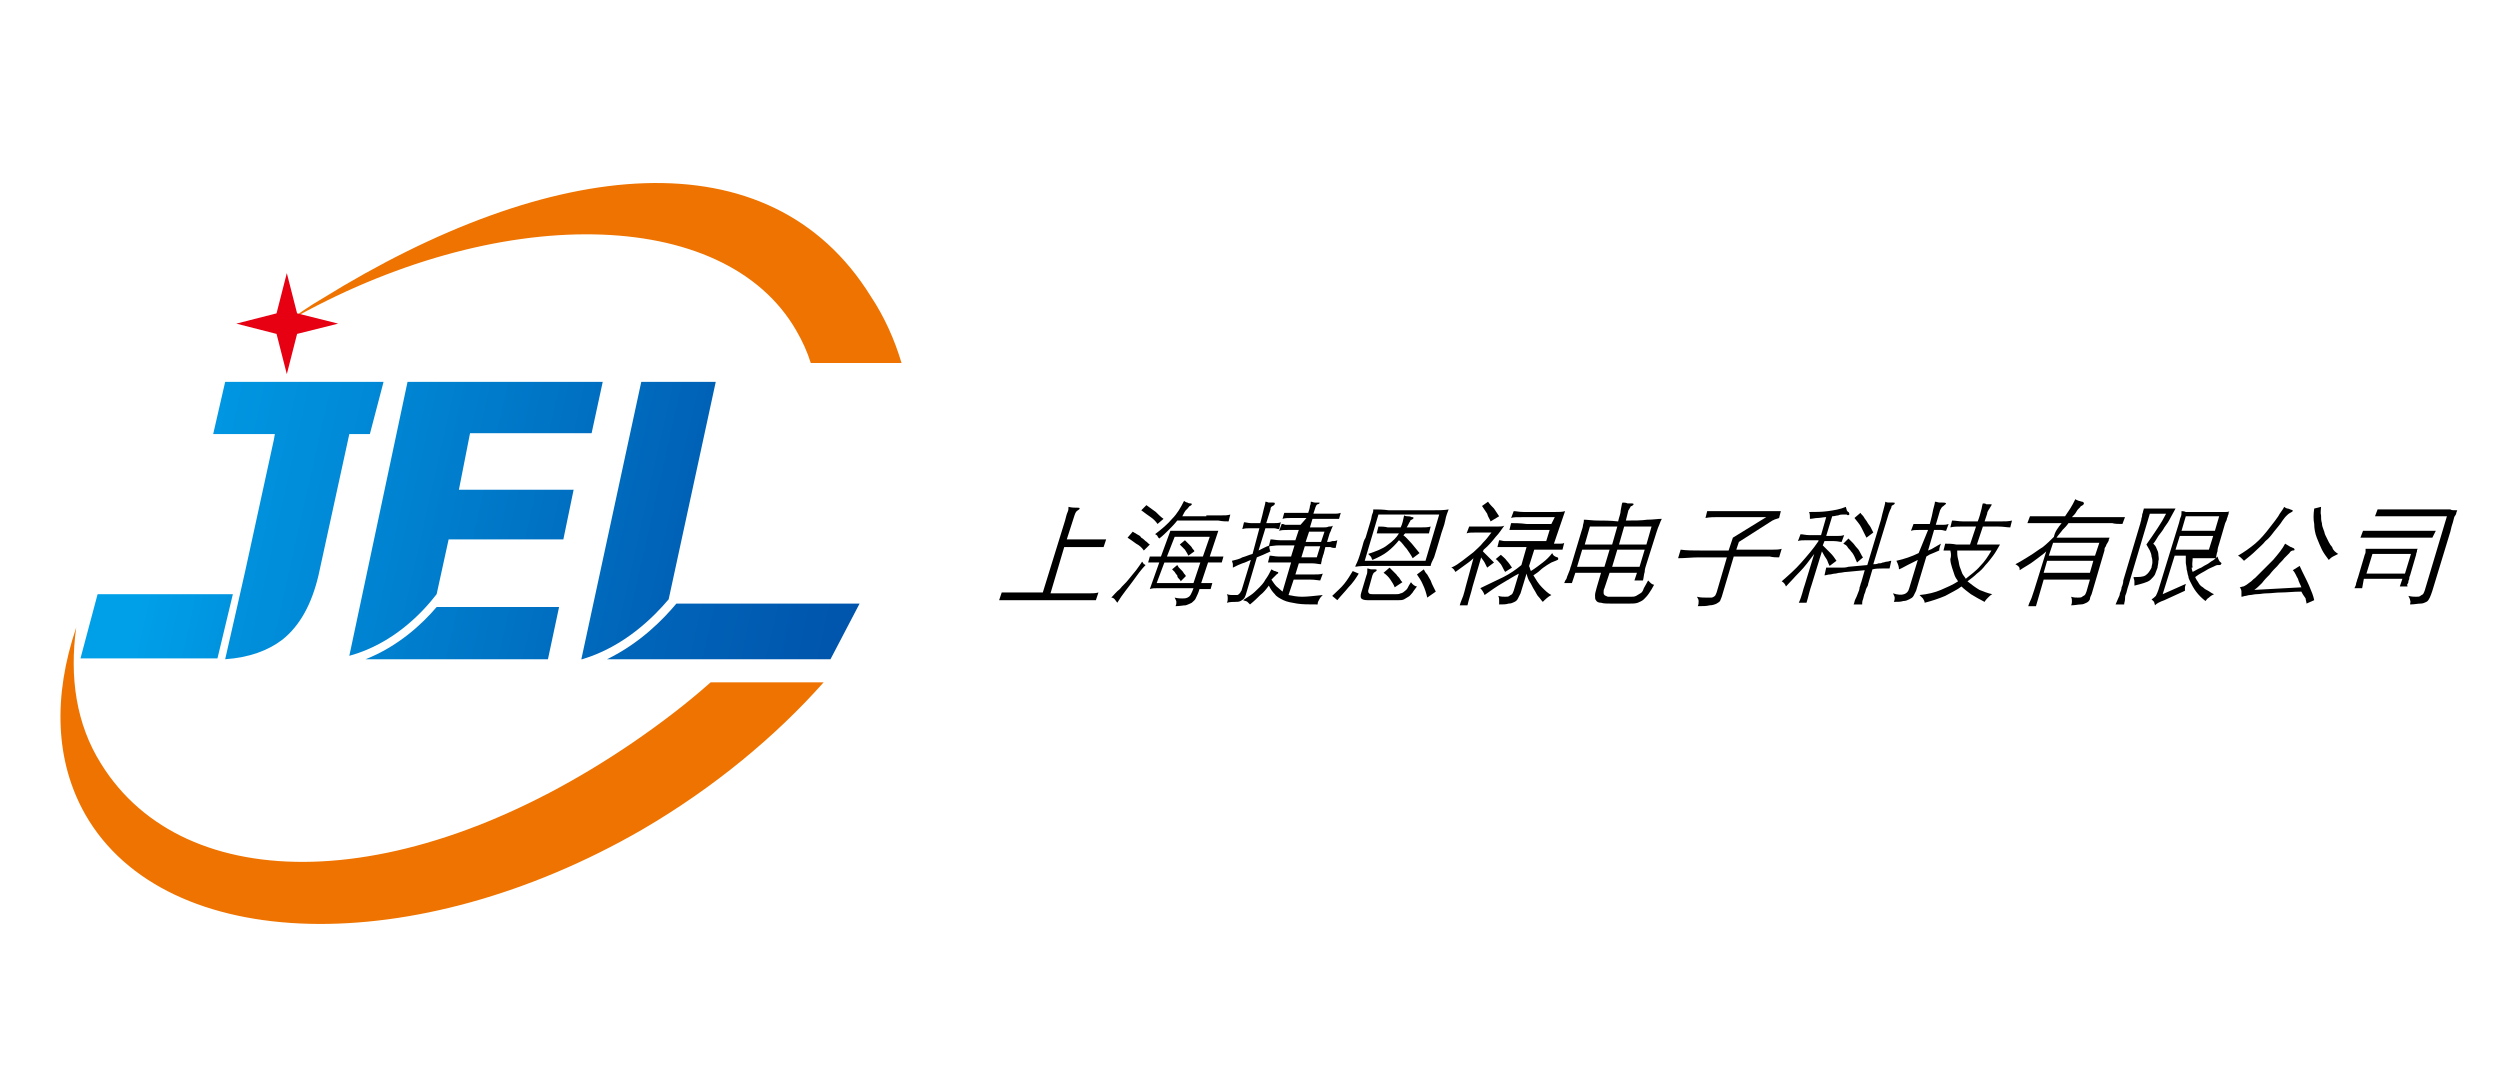 <?xml version="1.0" encoding="utf-8"?>
<!-- Generator: Adobe Illustrator 27.0.0, SVG Export Plug-In . SVG Version: 6.00 Build 0)  -->
<svg version="1.1" id="图层_1" xmlns="http://www.w3.org/2000/svg" xmlns:xlink="http://www.w3.org/1999/xlink" x="0px" y="0px"
	 viewBox="0 0 292 126" style="enable-background:new 0 0 292 126;" xml:space="preserve">
<style type="text/css">
	.st0{fill:url(#SVGID_1_);}
	.st1{fill:url(#SVGID_00000134241292174878960940000000502052443646882194_);}
	.st2{fill:url(#SVGID_00000080208069339687431970000018380947532619507594_);}
	.st3{fill:url(#SVGID_00000171688075732136375990000011703650926067267500_);}
	.st4{fill:url(#SVGID_00000011002014292213847590000014337875926905920159_);}
	.st5{fill:url(#SVGID_00000105407329667005949480000001967548122194755991_);}
	.st6{fill:#EE7300;}
	.st7{fill:#E60012;}
</style>
<g>
	<path d="M124.6,63c0.9,0,1.6,0,2.1,0c0.5,0,1,0,1.3,0c0.3,0,0.6,0,0.7,0s0.3,0,0.5,0l-0.3,0.9c-0.1,0-0.2,0-0.4,0
		c-0.2,0-0.4,0-0.7,0c-0.3,0-0.8,0-1.3,0c-0.5,0-1.3,0-2.2,0l-1.6,5.4c0.8,0,1.5,0,2.1,0c0.5,0,1,0,1.4,0c0.4,0,0.7,0,1.1,0
		c0.3,0,0.7,0,1-0.1l-0.3,0.9c-0.3,0-0.5,0-0.7,0c-0.2,0-0.4,0-0.7,0c-0.2,0-0.5,0-0.7,0c-0.3,0-0.6,0-0.9,0c-0.3,0-0.7,0-1.1,0
		c-0.4,0-0.9,0-1.5,0c-0.6,0-1.2,0-1.7,0c-0.5,0-1,0-1.4,0c-0.5,0-0.9,0-1.3,0c-0.4,0-0.8,0-1.3,0l0.3-0.9c0.4,0,0.8,0,1.1,0
		s0.7,0,1.1,0c0.4,0,0.8,0,1.2,0c0.4,0,0.9,0,1.4,0l2.6-8.4c0.1-0.4,0.2-0.8,0.3-1c0.1-0.2,0.1-0.4,0.1-0.6c0.4,0.1,0.7,0.1,1.1,0.1
		c0.1,0,0.2,0,0.2,0.1c0,0.1-0.1,0.1-0.2,0.2c-0.2,0.1-0.3,0.3-0.4,0.6L124.6,63z"/>
	<path d="M133.8,66c-0.5,0.5-1,1.2-1.5,1.9c-0.5,0.7-1.2,1.5-1.8,2.5c-0.1-0.1-0.2-0.3-0.3-0.4c-0.1-0.1-0.2-0.2-0.4-0.2
		c0.3-0.3,0.6-0.7,1-1c0.3-0.4,0.7-0.7,1-1.1c0.3-0.4,0.6-0.7,0.9-1.1c0.3-0.4,0.5-0.7,0.7-1c0.1,0.1,0.2,0.3,0.2,0.3
		C133.6,65.9,133.7,65.9,133.8,66z M133.6,64.3c-0.2-0.3-0.5-0.6-0.9-0.8c-0.4-0.3-0.7-0.5-1-0.7l0.6-0.7c0.2,0.1,0.3,0.2,0.5,0.3
		c0.2,0.1,0.4,0.2,0.5,0.4c0.2,0.1,0.4,0.3,0.5,0.4c0.2,0.1,0.3,0.3,0.5,0.4L133.6,64.3z M135.2,61.2c-0.2-0.3-0.5-0.6-0.8-0.8
		c-0.3-0.2-0.7-0.5-1.1-0.8l0.6-0.6c0.4,0.3,0.7,0.5,1.1,0.8c0.3,0.3,0.6,0.6,0.9,0.8L135.2,61.2z M136.7,62c0.3,0,0.7,0,1.2,0
		c0.5,0,1,0,1.6,0c0.6,0,1.1,0,1.6,0c0.5,0,0.9,0,1.2,0l-1,3c0.4,0,0.7,0,0.9,0c0.2,0,0.5,0,0.7,0l-0.2,0.7c-0.2,0-0.5,0-0.7,0
		c-0.2,0-0.6,0-0.9,0l-0.8,2.4c0.3,0,0.5,0,0.7,0c0.2,0,0.4,0,0.6,0l-0.2,0.7c-0.2,0-0.4,0-0.6,0c-0.2,0-0.4,0-0.7,0
		c-0.1,0.4-0.3,0.8-0.4,1c-0.1,0.3-0.3,0.4-0.5,0.6c-0.2,0.1-0.4,0.2-0.7,0.3c-0.3,0-0.7,0.1-1.2,0.1c0.1-0.2,0.1-0.3,0.1-0.5
		c0-0.1-0.1-0.3-0.2-0.5c0.4,0.1,0.7,0.1,0.9,0.1c0.2,0,0.4,0,0.6-0.1c0.2-0.1,0.3-0.2,0.4-0.4c0.1-0.2,0.2-0.4,0.3-0.7h-2.9
		c-0.4,0-0.8,0-1.2,0c-0.4,0-0.7,0-1,0.1l1.1-3.1c-0.3,0-0.5,0-0.7,0c-0.2,0-0.4,0-0.6,0l0.2-0.7c0.2,0,0.4,0,0.6,0
		c0.2,0,0.4,0,0.7,0L136.7,62z M140.9,60.2c0.5,0,1.1,0,1.6,0c0.5,0,0.9,0,1.2-0.1l-0.2,0.8c-0.3,0-0.7,0-1.2-0.1c-0.5,0-1,0-1.6,0
		h-3.2c-0.3,0.4-0.7,0.8-1,1.1c-0.3,0.3-0.7,0.7-1.1,1c-0.1-0.1-0.2-0.2-0.2-0.3c-0.1-0.1-0.2-0.2-0.3-0.2c0.8-0.6,1.5-1.2,2-1.8
		c0.6-0.6,1-1.3,1.4-2.1c0.1,0.1,0.3,0.2,0.4,0.2c0.1,0.1,0.3,0.1,0.4,0.1c0.1,0,0.1,0.1,0.1,0.1c0,0.1-0.1,0.1-0.2,0.2
		c-0.1,0-0.1,0-0.1,0.1c0,0-0.1,0-0.1,0.1c0,0-0.1,0.1-0.2,0.2c-0.1,0.1-0.2,0.2-0.3,0.4c0,0.1-0.1,0.1-0.1,0.2
		c0,0.1-0.1,0.1-0.1,0.2H140.9z M136,65.7l-0.9,2.4h4.3l0.8-2.4H136z M140.5,65l0.8-2.3h-4.1l-0.9,2.3H140.5z M137.9,67.9
		c0-0.1-0.1-0.2-0.2-0.3c-0.1-0.1-0.2-0.2-0.2-0.4c-0.1-0.1-0.2-0.2-0.3-0.4c-0.1-0.1-0.2-0.2-0.3-0.3l0.6-0.5
		c0.1,0.1,0.1,0.2,0.2,0.3c0.1,0.1,0.2,0.2,0.3,0.3c0.1,0.1,0.2,0.2,0.3,0.4c0.1,0.1,0.2,0.2,0.2,0.3L137.9,67.9z M138.8,64.9
		c-0.1-0.2-0.2-0.4-0.4-0.7c-0.2-0.2-0.4-0.4-0.6-0.6l0.6-0.5c0.1,0.1,0.2,0.2,0.3,0.3c0.1,0.1,0.2,0.2,0.3,0.3
		c0.1,0.1,0.2,0.2,0.3,0.4c0.1,0.1,0.2,0.2,0.2,0.3L138.8,64.9z"/>
	<path d="M147.1,61.7c-0.4,0-0.8,0-1.1,0c-0.3,0-0.6,0-0.9,0.1l0.2-0.8c0.2,0,0.5,0.1,0.8,0.1c0.3,0,0.7,0,1.1,0
		c0.2-0.7,0.3-1.2,0.4-1.6c0.1-0.4,0.2-0.7,0.2-0.9c0.2,0,0.3,0.1,0.4,0.1c0.1,0,0.3,0,0.5,0c0.1,0,0.2,0,0.2,0.1
		c0,0.1,0,0.1-0.1,0.2c-0.1,0.1-0.2,0.1-0.3,0.2c-0.1,0.1-0.1,0.2-0.1,0.3l-0.5,1.6c0.4,0,0.7,0,1,0c0.2,0,0.5,0,0.7-0.1l-0.2,0.8
		c-0.2,0-0.4-0.1-0.6-0.1c-0.2,0-0.5,0-1,0l-0.8,2.6c0.2-0.1,0.4-0.2,0.6-0.3c0.2-0.1,0.4-0.2,0.7-0.3c0,0.1-0.1,0.3,0,0.4
		c0,0.1,0,0.2,0.1,0.3c-0.6,0.3-1.1,0.5-1.6,0.7l-1.3,4.4c-0.1,0.2-0.1,0.3-0.2,0.4c-0.1,0.1-0.2,0.2-0.4,0.3
		c-0.2,0.1-0.4,0.1-0.6,0.1c-0.3,0-0.6,0-1,0.1c0.1-0.2,0.1-0.3,0.1-0.5s0-0.3-0.1-0.5c0.3,0.1,0.5,0.1,0.7,0.1c0.2,0,0.4,0,0.5,0
		c0.1,0,0.2-0.1,0.3-0.2c0.1-0.1,0.1-0.2,0.2-0.3l1.1-3.6c-0.3,0.1-0.6,0.3-1,0.4c-0.3,0.1-0.7,0.3-1.1,0.5c0-0.2,0-0.3,0-0.4
		c0-0.1-0.1-0.3-0.1-0.4c0.4-0.1,0.9-0.2,1.2-0.4c0.4-0.1,0.8-0.3,1.2-0.4L147.1,61.7z M152.6,60.5c-0.6,0-1.2,0-1.6,0
		c-0.5,0-0.9,0-1.2,0.1l0.2-0.7c0.2,0,0.4,0,0.6,0c0.2,0,0.4,0,0.6,0c0.2,0,0.5,0,0.7,0c0.3,0,0.6,0,0.9,0c0.1-0.3,0.2-0.6,0.2-0.8
		c0.1-0.2,0.1-0.4,0.1-0.5c0.2,0,0.3,0.1,0.5,0.1c0.1,0,0.3,0,0.4,0c0.1,0,0.2,0,0.1,0.1c0,0-0.1,0.1-0.2,0.1
		c-0.1,0-0.1,0.1-0.2,0.2c0,0.1-0.1,0.2-0.1,0.3l-0.2,0.6c0.4,0,0.7,0,1,0c0.3,0,0.6,0,0.8,0c0.3,0,0.5,0,0.7,0c0.2,0,0.4,0,0.7-0.1
		l-0.2,0.7c-0.2,0-0.4,0-0.6,0c-0.2,0-0.5,0-0.7,0c-0.3,0-0.5,0-0.8,0c-0.3,0-0.6,0-1,0l-0.3,1c0.3,0,0.6,0,0.9,0c0.3,0,0.5,0,0.7,0
		c0.2,0,0.4,0,0.6-0.1c0.2,0,0.3,0,0.5-0.1c-0.1,0.1-0.1,0.3-0.2,0.4c0,0.1-0.1,0.3-0.2,0.5l-0.3,1c0.2,0,0.4,0,0.6-0.1
		c0.2,0,0.4,0,0.6-0.1L156,64c-0.2,0-0.4,0-0.6-0.1c-0.2,0-0.4,0-0.6,0l-0.2,0.8c-0.1,0.2-0.1,0.4-0.2,0.6c0,0.2-0.1,0.4-0.1,0.6
		c-0.3,0-0.6-0.1-1-0.1c-0.4,0-0.9,0-1.6,0l-0.4,1.3c0.8,0,1.5,0,2,0c0.5,0,0.9,0,1.2-0.1l-0.3,0.8c-0.2,0-0.6-0.1-1.1-0.1
		c-0.5,0-1.2,0-2,0l-0.6,1.8c0.5,0.1,1,0.2,1.6,0.2c0.6,0,1.4-0.1,2.4-0.2c-0.2,0.2-0.3,0.3-0.4,0.5c-0.1,0.2-0.2,0.3-0.2,0.6
		c-1,0-1.8,0-2.4-0.1c-0.6-0.1-1.2-0.2-1.6-0.4c-0.4-0.2-0.8-0.4-1-0.7c-0.3-0.3-0.5-0.6-0.7-1c-0.3,0.4-0.6,0.8-1,1.1
		c-0.3,0.3-0.7,0.7-1.2,1.1c-0.1-0.1-0.2-0.2-0.3-0.3c-0.1-0.1-0.3-0.1-0.5-0.2c0.3-0.2,0.6-0.4,0.9-0.6c0.3-0.2,0.6-0.5,0.9-0.8
		c0.3-0.3,0.6-0.6,0.8-1c0.3-0.4,0.5-0.8,0.7-1.2c0.2,0.1,0.3,0.2,0.4,0.2c0.1,0,0.2,0.1,0.3,0.1c0.1,0,0.1,0.1,0.1,0.1
		c0,0.1-0.1,0.1-0.2,0.2c-0.1,0.1-0.3,0.3-0.6,0.6c0.2,0.3,0.4,0.6,0.6,0.8c0.2,0.2,0.5,0.4,0.7,0.6l1-3.4c-0.3,0-0.6,0-0.9,0
		c-0.3,0-0.5,0-0.7,0c-0.2,0-0.4,0-0.6,0c-0.2,0-0.3,0-0.5,0l0.2-0.8c0.3,0,0.6,0.1,1,0.1c0.4,0,0.9,0,1.5,0l0.4-1.3
		c-0.7,0-1.3,0-1.8,0c-0.5,0-0.9,0.1-1.2,0.1l0.2-0.8c0.3,0,0.7,0.1,1.1,0.1c0.5,0,1.1,0,1.8,0l0.4-1.2c-0.5,0-1,0-1.3,0
		c-0.4,0-0.7,0-1,0.1l0.3-0.8c0.1,0,0.2,0,0.4,0.1c0.1,0,0.3,0,0.4,0c0.2,0,0.4,0,0.6,0c0.2,0,0.5,0,0.8,0L152.6,60.5z M152,65.1
		h1.8l0.4-1.3h-1.8L152,65.1z M152.5,63.3h1.8l0.4-1.2h-1.8L152.5,63.3z"/>
	<path d="M158.7,67c-0.3,0.5-0.7,1.1-1.2,1.6c-0.4,0.5-0.9,1-1.3,1.5l-0.6-0.5c0.5-0.5,1-0.9,1.4-1.4c0.4-0.5,0.7-1,1-1.5L158.7,67z
		 M167.1,66.1c-0.2,0-0.5,0-0.8,0c-0.3,0-0.7,0-1.1,0c-0.4,0-0.8,0-1.2,0c-0.4,0-0.9,0-1.3,0c-0.9,0-1.7,0-2.5,0
		c-0.8,0-1.4,0-1.9,0.1c0-0.1,0.1-0.3,0.2-0.5c0.1-0.2,0.2-0.5,0.3-0.8c0.1-0.3,0.2-0.7,0.3-1c0.1-0.4,0.2-0.8,0.4-1.1
		c0.1-0.3,0.2-0.7,0.3-1c0.1-0.3,0.2-0.7,0.3-1c0.1-0.3,0.1-0.6,0.2-0.8c0.1-0.2,0.1-0.4,0.1-0.5c0.5,0,1.1,0,1.8,0.1
		c0.8,0,1.6,0,2.5,0c0.9,0,1.7,0,2.5,0c0.8,0,1.5,0,2-0.1c-0.1,0.3-0.3,0.7-0.4,1.3s-0.4,1.2-0.6,2c-0.3,1-0.5,1.7-0.7,2.3
		C167.3,65.5,167.1,65.9,167.1,66.1z M165.5,68.5c-0.2,0.3-0.4,0.5-0.5,0.7c-0.2,0.2-0.3,0.4-0.5,0.5c-0.2,0.1-0.3,0.2-0.5,0.3
		c-0.2,0.1-0.4,0.1-0.6,0.1c-0.2,0-0.5,0-0.8,0c-0.3,0-0.6,0-1,0c-0.3,0-0.7,0-1,0s-0.6,0-0.9,0c-0.4,0-0.6-0.1-0.7-0.2
		c-0.1-0.1-0.1-0.4,0-0.7l0.6-2c0.1-0.2,0.1-0.4,0.1-0.5c0-0.1,0-0.2,0-0.3c0.2,0,0.3,0.1,0.5,0.1c0.1,0,0.2,0,0.4,0
		c0.1,0,0.2,0,0.2,0.1c0,0,0,0.1-0.2,0.2c-0.1,0.1-0.2,0.1-0.2,0.2c0,0.1-0.1,0.1-0.1,0.2l-0.5,1.8c0,0.1,0,0.2,0.1,0.3
		c0.1,0.1,0.2,0.1,0.4,0.1c0.2,0,0.4,0,0.6,0c0.3,0,0.5,0,0.8,0c0.3,0,0.5,0,0.8,0c0.3,0,0.5,0,0.6,0c0.2,0,0.3,0,0.5-0.1
		c0.1,0,0.3-0.1,0.4-0.2c0.1-0.1,0.3-0.2,0.4-0.4c0.1-0.2,0.2-0.4,0.4-0.7C165,68.3,165.3,68.5,165.5,68.5z M168.1,60.1H161
		l-1.6,5.4h7.1L168.1,60.1z M163.4,62.3c-0.4,0-0.7,0-0.9,0c-0.3,0-0.5,0-0.7,0c-0.2,0-0.4,0-0.5,0c-0.1,0-0.3,0-0.5,0l0.2-0.8
		c0.3,0,0.7,0,1.1,0.1c0.4,0,0.9,0,1.5,0c0.2-0.4,0.3-0.9,0.4-1.4c0.2,0.1,0.3,0.1,0.4,0.1c0.1,0,0.3,0,0.5,0.1c0.1,0,0.2,0,0.2,0.1
		c0,0.1-0.1,0.1-0.2,0.2c-0.1,0-0.2,0.1-0.2,0.2c-0.1,0.1-0.2,0.4-0.4,0.7c0.7,0,1.3,0,1.7,0c0.4,0,0.8,0,1.1-0.1l-0.2,0.8
		c-0.1,0-0.3,0-0.4,0c-0.2,0-0.3,0-0.5,0c-0.2,0-0.4,0-0.6,0c-0.2,0-0.4,0-0.6,0h-0.7c0,0,0,0.1-0.1,0.1c0,0,0,0.1-0.1,0.1
		c0.4,0.3,0.7,0.7,1,1c0.3,0.4,0.6,0.7,0.9,1.1l-0.8,0.6c-0.2-0.4-0.5-0.8-0.7-1.1c-0.3-0.3-0.5-0.7-0.9-1c-0.4,0.5-0.8,0.9-1.3,1.3
		c-0.5,0.4-1.1,0.7-1.8,1c-0.1-0.1-0.1-0.3-0.2-0.4c-0.1-0.1-0.2-0.2-0.3-0.3c0.9-0.3,1.7-0.6,2.2-1
		C162.7,63.2,163.1,62.8,163.4,62.3z M162.9,68.6c-0.1-0.3-0.3-0.6-0.5-0.9c-0.2-0.3-0.5-0.6-0.8-0.8l0.7-0.6
		c0.1,0.1,0.2,0.2,0.4,0.4c0.1,0.1,0.3,0.3,0.4,0.4c0.1,0.2,0.3,0.3,0.4,0.5c0.1,0.2,0.2,0.3,0.3,0.4L162.9,68.6z M166.7,69.8
		c-0.1-0.5-0.3-1.1-0.5-1.5c-0.2-0.5-0.5-0.9-0.7-1.2l0.8-0.6c0.1,0.2,0.2,0.4,0.4,0.6c0.1,0.2,0.3,0.5,0.4,0.7
		c0.1,0.3,0.2,0.5,0.3,0.7c0.1,0.2,0.2,0.4,0.3,0.6L166.7,69.8z"/>
	<path d="M172.1,65.2c-0.3,0.3-0.7,0.6-1,0.8c-0.4,0.3-0.7,0.5-1.1,0.8c-0.1-0.1-0.1-0.2-0.2-0.3c-0.1-0.1-0.2-0.2-0.3-0.2
		c0.5-0.2,0.9-0.5,1.3-0.8c0.4-0.3,0.9-0.7,1.3-1c0.4-0.4,0.8-0.7,1.1-1.1c0.4-0.4,0.7-0.8,1-1.2c-0.7,0-1.3,0-1.8,0
		c-0.5,0-0.9,0-1.1,0.1l0.3-0.8c0.1,0,0.2,0,0.4,0s0.3,0,0.5,0s0.4,0,0.6,0c0.2,0,0.4,0,0.5,0c0.5,0,0.9,0,1.3,0
		c0.3,0,0.6,0,0.8-0.1c-0.3,0.4-0.6,0.9-1,1.3c-0.4,0.5-0.8,1-1.4,1.5l-0.1,0.2c0.1,0.1,0.2,0.2,0.3,0.3c0.1,0.1,0.2,0.2,0.3,0.3
		c0.1,0.1,0.2,0.2,0.3,0.3c0.1,0.1,0.2,0.2,0.4,0.4l-0.8,0.6c-0.1-0.2-0.2-0.4-0.3-0.6c-0.1-0.2-0.3-0.4-0.4-0.6l-1,3.4
		c-0.1,0.4-0.2,0.8-0.3,1.1c-0.1,0.3-0.2,0.7-0.3,1.1h-0.9c0.1-0.4,0.3-0.8,0.4-1.1c0.1-0.3,0.2-0.7,0.3-1.1L172.1,65.2z
		 M181.6,60.4c-1.5,0-2.7,0-3.5,0c-0.9,0-1.4,0-1.6,0.1l0.3-0.8c0.3,0,0.6,0.1,1.2,0.1c0.5,0,1.1,0,1.8,0c0.7,0,1.3,0,1.8,0
		c0.5,0,0.9,0,1.2-0.1l-1.3,3.8c0.3,0,0.5,0,0.7,0c0.2,0,0.4,0,0.5-0.1l-0.2,0.8c-0.1,0-0.2,0-0.3,0c-0.2,0-0.4,0-0.6,0
		c-0.3,0-0.6,0-1,0c-0.4,0-0.9,0-1.4,0l-0.6,1.9c0,0.1,0.1,0.2,0.1,0.3s0.1,0.2,0.1,0.3c0.5-0.3,1-0.7,1.4-1
		c0.4-0.3,0.8-0.7,1.1-1.1c0.1,0.3,0.3,0.4,0.6,0.5c0.1,0,0.1,0.1,0.1,0.2c0,0.1-0.1,0.1-0.3,0.2c-0.2,0.1-0.3,0.1-0.5,0.2
		c-0.2,0.1-0.3,0.2-0.5,0.3c-0.3,0.2-0.6,0.4-0.8,0.6c-0.2,0.2-0.5,0.4-0.8,0.6c0.3,0.5,0.6,1,1,1.4c0.4,0.4,0.7,0.7,1.1,0.9
		c-0.4,0.2-0.7,0.5-1,0.8c-0.2-0.2-0.3-0.4-0.5-0.6c-0.2-0.2-0.3-0.5-0.5-0.8c-0.2-0.3-0.3-0.6-0.5-0.9c-0.2-0.3-0.3-0.6-0.4-1
		l-0.7,2.3c-0.1,0.2-0.2,0.4-0.3,0.6c-0.1,0.2-0.2,0.3-0.4,0.4c-0.2,0.1-0.4,0.2-0.7,0.2c-0.3,0.1-0.6,0.1-1.1,0.1
		c0-0.2,0-0.3,0-0.5c0-0.1,0-0.3-0.1-0.5c0.3,0.1,0.6,0.1,0.8,0.1c0.2,0,0.4,0,0.5-0.1c0.1-0.1,0.2-0.1,0.3-0.2
		c0.1-0.1,0.1-0.2,0.2-0.4l0.6-2c-0.6,0.3-1.2,0.7-1.9,1.1c-0.7,0.4-1.4,0.9-2.1,1.4c-0.1-0.3-0.3-0.6-0.5-0.8
		c1-0.5,1.9-0.9,2.7-1.3c0.8-0.4,1.5-0.9,2.1-1.4l0.6-2.1c-0.5,0-0.9,0-1.3,0c-0.4,0-0.7,0-1,0c-0.3,0-0.5,0-0.7,0
		c-0.2,0-0.3,0-0.4,0l0.2-0.8c0.2,0,0.4,0.1,0.7,0.1c0.3,0,0.6,0,1,0h3.8l0.4-1.3c-0.6,0-1.2,0-1.7,0c-0.5,0-0.9,0-1.3,0
		c-0.4,0-0.7,0-1,0c-0.3,0-0.5,0-0.7,0l0.2-0.8c0.4,0,1,0,1.8,0.1c0.8,0,1.8,0,2.9,0L181.6,60.4z M174.1,60.9
		c-0.1-0.3-0.3-0.5-0.4-0.9c-0.2-0.3-0.4-0.6-0.6-0.9l0.7-0.5c0.2,0.3,0.5,0.6,0.7,0.8c0.2,0.3,0.4,0.6,0.6,0.9L174.1,60.9z
		 M175.8,66.8c-0.2-0.3-0.3-0.6-0.5-0.9c-0.2-0.2-0.4-0.5-0.6-0.6l0.6-0.5c0.2,0.2,0.5,0.4,0.7,0.7c0.2,0.2,0.4,0.5,0.6,0.8
		L175.8,66.8z"/>
	<path d="M189.9,60.8c1,0,1.8,0,2.5-0.1c0.7,0,1.2-0.1,1.7-0.1c-0.1,0.2-0.2,0.4-0.3,0.7c-0.1,0.2-0.2,0.5-0.3,0.8l-1.2,3.8
		c-0.1,0.3-0.2,0.6-0.2,0.9c-0.1,0.3-0.1,0.6-0.2,1h-1l0.3-0.9h-3.2l-0.6,1.8c-0.1,0.2-0.1,0.3-0.1,0.5c0,0.1,0,0.2,0.1,0.3
		c0.1,0.1,0.2,0.1,0.4,0.2c0.2,0,0.4,0,0.7,0c0.2,0,0.3,0,0.5,0c0.2,0,0.4,0,0.6,0c0.2,0,0.4,0,0.5,0s0.3,0,0.4,0
		c0.2,0,0.4,0,0.6-0.1c0.2-0.1,0.3-0.2,0.5-0.3s0.3-0.3,0.4-0.6c0.1-0.2,0.3-0.5,0.5-0.9c0.1,0.1,0.2,0.2,0.3,0.3
		c0.1,0.1,0.3,0.2,0.4,0.2c-0.2,0.4-0.4,0.7-0.6,1c-0.2,0.3-0.4,0.5-0.6,0.7c-0.2,0.2-0.5,0.3-0.7,0.4c-0.3,0.1-0.6,0.1-1,0.1
		c-0.2,0-0.3,0-0.5,0s-0.4,0-0.6,0c-0.2,0-0.4,0-0.5,0c-0.2,0-0.3,0-0.5,0c-0.5,0-0.9,0-1.2-0.1c-0.3,0-0.5-0.1-0.6-0.3
		c-0.1-0.1-0.1-0.3-0.1-0.6c0-0.2,0.1-0.5,0.2-0.9l0.5-1.7H184l-0.4,1.2h-0.9c0.1-0.2,0.1-0.3,0.2-0.4c0.1-0.1,0.1-0.3,0.2-0.5
		c0.1-0.2,0.1-0.3,0.2-0.5c0.1-0.2,0.1-0.4,0.2-0.6l1.2-4c0.1-0.3,0.2-0.6,0.2-0.8c0.1-0.3,0.1-0.5,0.1-0.6c0.4,0,1,0.1,1.6,0.1
		c0.6,0,1.5,0,2.4,0.1c0.1-0.5,0.3-0.9,0.3-1.3c0.1-0.4,0.1-0.7,0.2-0.9c0.2,0,0.4,0,0.6,0.1c0.2,0,0.4,0,0.5,0c0.1,0,0.2,0,0.2,0.1
		c0,0.1-0.1,0.1-0.2,0.2c-0.1,0-0.2,0.1-0.2,0.2c-0.1,0.1-0.1,0.2-0.2,0.3L189.9,60.8z M184.2,66.2h3.2l0.6-2h-3.2L184.2,66.2z
		 M185.7,61.5l-0.6,2.1h3.2l0.6-2.1H185.7z M192.1,64.2h-3.2l-0.6,2h3.2L192.1,64.2z M192.9,61.5h-3.2l-0.6,2.1h3.2L192.9,61.5z"/>
	<path d="M202.4,62.8l3.9-2.4H202c-0.5,0-1,0-1.4,0c-0.4,0-0.9,0-1.4,0.1l0.2-0.8c0.2,0,0.5,0,0.8,0c0.3,0,0.6,0,0.9,0
		c0.3,0,0.7,0,1.1,0s0.9,0,1.5,0c0.7,0,1.3,0,1.7,0s0.8,0,1.1,0c0.3,0,0.6,0,0.8,0c0.2,0,0.5,0,0.7,0l-0.2,0.8
		c-0.3,0.1-0.7,0.2-1.1,0.5l-3.6,2.3l-0.3,0.9c0.6,0,1.1,0,1.6,0c0.5,0,1,0,1.4,0c0.4,0,0.9,0,1.2,0c0.4,0,0.8,0,1.1-0.1l-0.3,1
		c-0.3,0-0.7,0-1.1-0.1c-0.4,0-0.8,0-1.2,0c-0.4,0-0.9,0-1.4,0c-0.5,0-1,0-1.6,0l-1.4,4.7c-0.1,0.2-0.1,0.3-0.2,0.5
		c-0.1,0.1-0.2,0.2-0.4,0.3c-0.2,0.1-0.5,0.2-0.8,0.2c-0.4,0.1-0.8,0.1-1.4,0.1c0.1-0.2,0.1-0.4,0.1-0.6c0-0.2-0.1-0.3-0.2-0.5
		c0.4,0.1,0.8,0.1,1.1,0.1c0.3,0,0.5,0,0.6,0s0.3-0.1,0.4-0.2c0.1-0.1,0.1-0.2,0.2-0.4l1.2-4.1c-1.2,0-2.3,0-3.2,0
		c-0.9,0-1.7,0.1-2.5,0.1l0.3-1c0.7,0.1,1.5,0.1,2.4,0.1c0.9,0,2,0,3.2,0L202.4,62.8z"/>
	<path d="M213.3,60.4c-0.3,0-0.7,0.1-1,0.1c-0.3,0-0.6,0.1-0.9,0.1c0-0.3,0-0.6-0.1-0.8c0.7,0,1.5,0,2.2-0.1
		c0.7-0.1,1.4-0.2,2.1-0.5c0,0.1,0.1,0.3,0.1,0.4c0.1,0.1,0.1,0.2,0.2,0.2c0.1,0.1,0.1,0.2,0.1,0.3c-0.1,0.1-0.2,0.1-0.3,0
		c0,0-0.1,0-0.2,0c-0.1,0-0.1,0-0.3,0c-0.1,0-0.3,0-0.5,0.1c-0.2,0-0.4,0.1-0.7,0.1l-0.7,2.3c0.4,0,0.8,0,1.2,0c0.3,0,0.6,0,0.9-0.1
		l-0.3,0.8c-0.2,0-0.5-0.1-0.9-0.1c-0.3,0-0.7,0-1.1,0l-0.2,0.5c0.3,0.3,0.6,0.6,0.9,0.9c0.3,0.3,0.5,0.6,0.7,0.9l-0.8,0.6
		c-0.1-0.2-0.2-0.4-0.3-0.7c-0.2-0.3-0.4-0.6-0.6-1l-1.2,3.9c-0.1,0.3-0.2,0.6-0.3,1c-0.1,0.4-0.2,0.8-0.3,1.1h-0.9
		c0.2-0.4,0.3-0.8,0.4-1.1c0.1-0.4,0.2-0.7,0.3-1l1.1-3.6c-0.6,0.8-1.1,1.5-1.7,2.1c-0.6,0.6-1.1,1.2-1.6,1.7
		c-0.1-0.3-0.3-0.5-0.5-0.6c0.8-0.7,1.6-1.4,2.3-2.2c0.7-0.8,1.4-1.6,2-2.5l0-0.1c-0.5,0-1,0-1.4,0c-0.4,0-0.8,0-1,0.1l0.3-0.8
		c0.3,0,0.6,0.1,1,0.1c0.4,0,0.9,0,1.4,0L213.3,60.4z M218.2,68.2c0,0.2-0.1,0.3-0.2,0.5c-0.1,0.2-0.1,0.4-0.2,0.6
		c-0.1,0.2-0.1,0.4-0.2,0.7c-0.1,0.2-0.1,0.4-0.1,0.6h-1c0.1-0.2,0.1-0.4,0.2-0.6c0.1-0.2,0.2-0.4,0.3-0.7c0.1-0.2,0.2-0.5,0.2-0.7
		c0.1-0.2,0.1-0.4,0.2-0.6l0.4-1.4l-2.1,0.2c-0.3,0-0.6,0.1-0.8,0.1c-0.2,0-0.4,0.1-0.6,0.1c-0.2,0-0.4,0.1-0.6,0.1
		c-0.2,0-0.4,0.1-0.6,0.1l0.2-0.9c0.2,0,0.4,0,0.6,0c0.2,0,0.4,0,0.6,0c0.2,0,0.4,0,0.6,0c0.2,0,0.5,0,0.8-0.1l2.2-0.2l1.6-5.3
		c0.1-0.4,0.2-0.9,0.3-1.2c0.1-0.4,0.2-0.7,0.2-0.9c0.2,0.1,0.3,0.1,0.5,0.1c0.1,0,0.3,0,0.4,0c0.2,0,0.2,0,0.2,0.1
		c0,0.1-0.1,0.1-0.2,0.2c-0.1,0-0.2,0.1-0.2,0.3c-0.1,0.2-0.2,0.4-0.3,0.7l-1.8,5.9c0.2,0,0.4,0,0.6-0.1c0.2,0,0.3,0,0.5-0.1
		c0.2,0,0.3-0.1,0.5-0.1c0.2,0,0.3-0.1,0.5-0.1l-0.2,0.9c-0.3,0-0.6,0-0.9,0c-0.3,0-0.7,0-1.1,0.1L218.2,68.2z M216.9,65.7
		c-0.1-0.2-0.2-0.5-0.3-0.7c-0.1-0.2-0.2-0.4-0.4-0.6c-0.1-0.2-0.3-0.3-0.4-0.5c-0.1-0.2-0.3-0.3-0.5-0.4l0.6-0.6
		c0.1,0.1,0.3,0.3,0.5,0.5c0.2,0.2,0.3,0.4,0.5,0.6c0.2,0.2,0.3,0.4,0.4,0.6c0.1,0.2,0.2,0.4,0.3,0.5L216.9,65.7z M218,62.8
		c-0.2-0.4-0.4-0.8-0.6-1.2c-0.2-0.4-0.5-0.7-0.8-1.1l0.7-0.6c0.1,0.2,0.3,0.3,0.4,0.5c0.1,0.2,0.3,0.4,0.4,0.6
		c0.1,0.2,0.3,0.4,0.4,0.6c0.1,0.2,0.2,0.4,0.3,0.6L218,62.8z"/>
	<path d="M225.2,61.9c-0.4,0-0.8,0-1.1,0c-0.4,0-0.6,0-0.9,0.1l0.3-0.8c0.1,0,0.2,0,0.4,0c0.2,0,0.3,0,0.5,0c0.2,0,0.4,0,0.5,0
		c0.2,0,0.3,0,0.5,0c0.2-0.7,0.3-1.2,0.4-1.7c0.1-0.4,0.2-0.7,0.2-0.9c0.2,0,0.4,0.1,0.5,0.1c0.2,0,0.3,0,0.4,0c0.2,0,0.3,0,0.4,0.1
		c0,0.1-0.1,0.1-0.3,0.3c-0.2,0.1-0.3,0.3-0.4,0.5l-0.5,1.7c0.3,0,0.6,0,0.8,0c0.2,0,0.4,0,0.7-0.1l-0.3,0.8c-0.2,0-0.4-0.1-0.6-0.1
		c-0.2,0-0.5,0-0.8,0l-0.7,2.4c0.3-0.1,0.5-0.2,0.8-0.4c0.2-0.1,0.5-0.3,0.7-0.4c-0.1,0.3-0.2,0.5-0.2,0.8c-0.2,0.1-0.5,0.2-0.7,0.3
		c-0.3,0.1-0.5,0.2-0.8,0.4l-1.2,4c-0.1,0.2-0.2,0.4-0.3,0.6c-0.1,0.2-0.3,0.3-0.5,0.4c-0.2,0.1-0.4,0.2-0.7,0.2
		c-0.3,0.1-0.6,0.1-1.1,0.1c0.1-0.2,0.1-0.4,0.1-0.5c0-0.1-0.1-0.3-0.2-0.5c0.6,0.2,1,0.2,1.3,0.1c0.3-0.1,0.5-0.3,0.6-0.7l1-3.3
		c-0.4,0.2-0.8,0.4-1.2,0.6s-0.7,0.4-1,0.5c0-0.3-0.1-0.6-0.3-1c0.9-0.2,1.8-0.5,2.6-0.9L225.2,61.9z M227.8,64.3
		c-0.1,0-0.2,0-0.4,0c-0.1,0-0.2,0-0.4,0l0.2-0.8c0.4,0,0.8,0,1.3,0.1c0.5,0,1,0,1.6,0l0.7-2.1c-0.6,0-1.2,0-1.7,0
		c-0.5,0-0.9,0-1.3,0.1l0.2-0.8c0.4,0,0.8,0.1,1.3,0.1c0.5,0,1,0,1.7,0c0.2-0.5,0.3-0.9,0.4-1.3c0.1-0.3,0.1-0.6,0.2-0.8
		c0.2,0,0.3,0,0.4,0.1c0.1,0,0.3,0,0.5,0c0.1,0,0.2,0,0.1,0.1c0,0.1-0.1,0.1-0.1,0.2c-0.1,0.1-0.1,0.2-0.2,0.3
		c-0.1,0.2-0.2,0.3-0.2,0.5l-0.3,0.9c0.7,0,1.3,0,1.8,0c0.6,0,1,0,1.4-0.1l-0.2,0.8c-0.4,0-0.8-0.1-1.4-0.1c-0.6,0-1.2,0-1.8,0
		l-0.7,2.1c0.6,0,1.1,0,1.5,0c0.4,0,0.8,0,1.2,0c-0.3,0.5-0.5,0.9-0.8,1.3c-0.3,0.4-0.6,0.8-0.9,1.1c-0.3,0.4-0.6,0.7-1,1
		c-0.3,0.3-0.7,0.6-1.1,0.9c0.5,0.4,0.9,0.7,1.4,1c0.5,0.2,1,0.4,1.5,0.5c-0.2,0.1-0.3,0.2-0.5,0.4c-0.1,0.1-0.3,0.3-0.4,0.5
		c-0.6-0.3-1.1-0.6-1.6-0.9c-0.4-0.3-0.8-0.6-1.1-0.9c-0.5,0.4-1.2,0.7-1.9,1.1c-0.7,0.3-1.6,0.6-2.4,0.8c0-0.2-0.1-0.3-0.2-0.5
		c-0.1-0.1-0.3-0.3-0.4-0.4c1-0.1,1.8-0.3,2.5-0.6c0.7-0.3,1.4-0.6,2-1c-0.1-0.2-0.3-0.4-0.4-0.7c-0.1-0.3-0.2-0.6-0.3-0.9
		c-0.1-0.3-0.2-0.7-0.2-1C227.9,65,227.9,64.7,227.8,64.3z M228.6,64.3c0,0.3,0,0.6,0.1,1c0.1,0.3,0.1,0.6,0.2,0.9
		c0.1,0.3,0.2,0.5,0.3,0.8c0.1,0.2,0.3,0.4,0.4,0.6c0.6-0.5,1.2-0.9,1.7-1.5c0.5-0.5,0.9-1.1,1.3-1.8H228.6z"/>
	<path d="M240.8,61.1c-0.4,0-0.8,0-1.2,0c-0.3,0-0.7,0-1,0c-0.3,0-0.6,0-0.9,0c-0.3,0-0.6,0-0.9,0l0.3-0.8c0.3,0,0.6,0,0.9,0
		s0.6,0,0.9,0c0.3,0,0.7,0,1,0c0.4,0,0.8,0,1.3,0c0.2-0.3,0.4-0.6,0.6-0.9c0.2-0.3,0.4-0.7,0.6-1.1c0.1,0.1,0.2,0.1,0.4,0.2
		c0.1,0,0.3,0.1,0.4,0.1c0.1,0,0.2,0.1,0.2,0.2c0,0.1-0.1,0.2-0.3,0.3c0,0-0.1,0-0.1,0.1c0,0-0.1,0.1-0.2,0.2
		c-0.1,0.1-0.2,0.2-0.3,0.4c-0.1,0.2-0.3,0.4-0.5,0.6c0.6,0,1.1,0,1.6,0c0.5,0,0.9,0,1.2,0c0.4,0,0.7,0,1,0c0.3,0,0.6,0,0.8,0
		c0.3,0,0.5,0,0.8,0c0.2,0,0.5,0,0.8,0l-0.3,0.8c-0.4,0-0.9,0-1.2-0.1c-0.4,0-0.8,0-1.3,0c-0.5,0-1,0-1.6,0c-0.6,0-1.4,0-2.2,0
		c-0.2,0.3-0.4,0.5-0.7,0.8c-0.2,0.3-0.5,0.6-0.7,0.9h2.7c0.3,0,0.6,0,1,0c0.3,0,0.7,0,1,0c0.3,0,0.6,0,0.9,0c0.2,0,0.4,0,0.6,0
		c0,0.1-0.1,0.1-0.1,0.3c0,0.1-0.1,0.2-0.2,0.4c-0.1,0.1-0.1,0.3-0.2,0.4c-0.1,0.1-0.1,0.3-0.1,0.4l-1.5,5.1
		c-0.1,0.2-0.2,0.4-0.2,0.6c-0.1,0.2-0.2,0.3-0.4,0.4c-0.2,0.1-0.4,0.2-0.7,0.2c-0.3,0-0.6,0.1-1.1,0.1c0.1-0.2,0.1-0.3,0.1-0.5
		c0-0.1,0-0.3-0.1-0.5c0.3,0.1,0.6,0.1,0.8,0.1c0.2,0,0.4,0,0.5-0.1s0.2-0.1,0.3-0.2c0.1-0.1,0.1-0.2,0.2-0.4l0.4-1.4h-5.4l-0.9,3.1
		h-0.9c0.1-0.4,0.3-0.7,0.4-1c0.1-0.3,0.2-0.6,0.3-0.9l1.4-4.5c-0.4,0.4-0.9,0.7-1.4,1.1c-0.5,0.4-1.1,0.7-1.7,1.1
		c0-0.1,0-0.3-0.1-0.4c-0.1-0.1-0.2-0.2-0.4-0.3c0.6-0.3,1.2-0.7,1.7-1c0.5-0.3,1-0.7,1.5-1c0.5-0.4,0.9-0.8,1.3-1.2
		C240,62.1,240.4,61.6,240.8,61.1z M239.1,65.5l-0.4,1.4h5.4l0.4-1.4H239.1z M244.7,64.9l0.5-1.5h-5.4l-0.5,1.5H244.7z"/>
	<path d="M252,66.3c-0.1,0.3-0.2,0.5-0.3,0.8c-0.1,0.2-0.3,0.4-0.5,0.6c-0.2,0.2-0.5,0.3-0.8,0.4c-0.3,0.1-0.7,0.2-1.1,0.3
		c0-0.2,0-0.3,0-0.5c0-0.2-0.1-0.3-0.1-0.5c0.6,0,1.1,0,1.4-0.2c0.3-0.2,0.5-0.5,0.7-0.9c0-0.2,0.1-0.4,0.1-0.6c0-0.2,0-0.4-0.1-0.7
		c0-0.2-0.1-0.5-0.2-0.7c-0.1-0.2-0.3-0.5-0.4-0.7c0.5-0.7,0.9-1.3,1.3-1.9c0.4-0.6,0.7-1.1,1-1.7h-1.9l-2.3,7.7
		c-0.1,0.4-0.2,0.7-0.3,1c-0.1,0.3-0.1,0.5-0.2,0.7c-0.1,0.2-0.1,0.4-0.1,0.6c0,0.2-0.1,0.4-0.1,0.6h-1c0.1-0.2,0.2-0.5,0.3-0.7
		c0.1-0.2,0.2-0.4,0.2-0.6c0.1-0.2,0.2-0.5,0.2-0.7c0.1-0.2,0.2-0.5,0.2-0.8l2-6.7c0-0.1,0.1-0.3,0.1-0.4c0-0.2,0.1-0.3,0.1-0.5
		c0-0.2,0.1-0.3,0.1-0.4c0-0.1,0.1-0.3,0.1-0.4c0.3,0,0.6,0,0.9,0c0.3,0,0.6,0,0.9,0c0.3,0,0.7,0,1,0c0.3,0,0.6,0,0.9,0
		c-0.2,0.4-0.4,0.7-0.6,1.1c-0.2,0.4-0.4,0.7-0.7,1.1c-0.2,0.4-0.5,0.7-0.7,1c-0.2,0.3-0.4,0.7-0.6,0.9c0.2,0.2,0.3,0.3,0.4,0.6
		c0.1,0.2,0.2,0.4,0.2,0.7c0,0.2,0.1,0.5,0,0.7C252.1,65.9,252,66.1,252,66.3z M256.1,66.8c0.4-0.2,0.7-0.4,1-0.5
		c0.3-0.2,0.5-0.3,0.7-0.4c0.2-0.1,0.4-0.3,0.6-0.4c0.2-0.1,0.4-0.3,0.6-0.5c0.1,0.3,0.2,0.6,0.4,0.7c0.1,0.1,0.1,0.1,0,0.2
		c0,0.1-0.1,0.1-0.2,0.1c-0.1,0-0.1,0-0.2,0c-0.1,0-0.3,0.1-0.5,0.2c-0.2,0.1-0.5,0.2-0.8,0.4c-0.3,0.2-0.8,0.4-1.3,0.8
		c0.1,0.3,0.3,0.5,0.4,0.7s0.3,0.4,0.5,0.5c0.2,0.2,0.4,0.3,0.6,0.4c0.2,0.1,0.4,0.3,0.7,0.4c-0.2,0.1-0.4,0.2-0.6,0.4
		c-0.2,0.1-0.3,0.3-0.4,0.4c-0.4-0.3-0.8-0.7-1.1-1.1c-0.3-0.4-0.5-0.8-0.7-1.2c-0.1-0.2-0.2-0.4-0.2-0.6c-0.1-0.2-0.1-0.5-0.2-0.8
		c0-0.3-0.1-0.6-0.1-0.8c0-0.3,0-0.6,0-0.8h-1.3l-1.4,4.5l2.7-1.2c0,0.1-0.1,0.3-0.1,0.4c0,0.1,0,0.2,0,0.4l-2.4,1.1
		c-0.3,0.1-0.5,0.2-0.7,0.3c-0.2,0.1-0.3,0.2-0.4,0.3c0-0.1-0.1-0.3-0.1-0.4c-0.1-0.1-0.2-0.2-0.3-0.3c0.2-0.1,0.4-0.3,0.5-0.4
		c0.1-0.2,0.2-0.4,0.3-0.7l2.4-7.8c0.1-0.3,0.1-0.5,0.2-0.7c0.1-0.2,0.1-0.4,0.1-0.7c0.1,0,0.3,0,0.5,0.1c0.2,0,0.4,0,0.7,0
		c0.2,0,0.5,0,0.8,0c0.3,0,0.6,0,0.8,0c0.3,0,0.6,0,0.8,0c0.3,0,0.6,0,0.8,0c0.3,0,0.5,0,0.7,0c0.2,0,0.4,0,0.5-0.1
		c-0.1,0.1-0.1,0.2-0.1,0.3c0,0.1-0.1,0.2-0.1,0.3c0,0.1-0.1,0.2-0.1,0.3c0,0.1-0.1,0.3-0.2,0.5l-0.7,2.4c-0.1,0.3-0.2,0.6-0.2,0.9
		c-0.1,0.2-0.1,0.5-0.2,0.8c-0.1,0-0.3,0-0.4,0c-0.1,0-0.3,0-0.5,0c-0.2,0-0.4,0-0.7,0c-0.3,0-0.6,0-1.1,0c0,0.4-0.1,0.7,0,1.1
		C255.9,66.2,256,66.5,256.1,66.8z M254.6,62.6l-0.5,1.6h3.9l0.5-1.6H254.6z M255.3,60.3l-0.5,1.7h3.9l0.5-1.7H255.3z"/>
	<path d="M267.5,59.9c-0.2,0.1-0.3,0.2-0.5,0.4c-0.2,0.2-0.3,0.4-0.4,0.5c-0.3,0.5-0.7,0.9-1,1.3c-0.3,0.4-0.6,0.8-1,1.1
		c-0.3,0.4-0.7,0.7-1.1,1.1c-0.4,0.4-0.9,0.8-1.4,1.2c-0.1-0.1-0.2-0.2-0.3-0.3c-0.1-0.1-0.2-0.2-0.4-0.3c0.7-0.4,1.4-0.9,2-1.4
		c0.6-0.5,1.2-1.2,1.8-2c0.4-0.5,0.7-0.9,0.9-1.2c0.2-0.4,0.5-0.7,0.7-1.1c0.1,0.1,0.3,0.2,0.4,0.2c0.1,0,0.3,0.1,0.3,0.1
		C267.9,59.6,267.9,59.7,267.5,59.9z M268.8,69.1c-0.9,0-1.7,0.1-2.3,0.1c-0.7,0-1.2,0.1-1.7,0.1c-0.5,0-0.8,0.1-1.2,0.1
		c-0.3,0-0.6,0.1-0.8,0.1c-0.2,0-0.4,0.1-0.5,0.1c-0.2,0-0.3,0.1-0.5,0.1c0-0.2,0-0.4,0-0.6c0-0.2-0.1-0.4-0.2-0.5
		c0.1,0,0.3-0.1,0.4-0.1c0.1,0,0.2-0.1,0.4-0.2c0.1-0.1,0.3-0.2,0.4-0.3c0.2-0.1,0.3-0.3,0.6-0.5c0.8-0.8,1.5-1.5,2.1-2.1
		c0.6-0.7,1.1-1.3,1.4-1.9c0.2,0.1,0.3,0.2,0.5,0.3c0.1,0.1,0.3,0.1,0.4,0.2c0.1,0,0.2,0.1,0.2,0.2c0,0.1-0.1,0.1-0.2,0.1
		c-0.1,0-0.3,0.1-0.4,0.3c-0.2,0.2-0.4,0.4-0.6,0.6c-0.2,0.3-0.5,0.5-0.8,0.9c-0.3,0.3-0.6,0.6-0.9,1c-0.3,0.3-0.6,0.6-0.9,1
		c-0.3,0.3-0.6,0.6-0.9,0.8l5.5-0.3c-0.1-0.3-0.3-0.6-0.4-1c-0.2-0.3-0.3-0.7-0.6-1l0.8-0.5c0.4,0.9,0.8,1.6,1.1,2.3
		c0.3,0.7,0.5,1.2,0.6,1.7l-0.9,0.4c0-0.2-0.1-0.4-0.1-0.6C269,69.5,268.9,69.3,268.8,69.1z M273.1,64.7c-0.2,0.1-0.4,0.2-0.6,0.3
		c-0.2,0.1-0.4,0.3-0.5,0.4c-0.3-0.4-0.6-0.8-0.8-1.2c-0.2-0.4-0.4-0.9-0.6-1.4c-0.2-0.5-0.3-1.1-0.3-1.6c-0.1-0.5-0.1-1.1,0-1.8
		l0.8-0.2c0,0.3-0.1,0.7,0,1c0,0.3,0,0.6,0.1,0.9c0,0.3,0.1,0.5,0.2,0.8c0.1,0.2,0.1,0.4,0.2,0.6c0.3,0.6,0.5,1.1,0.8,1.4
		C272.5,64.3,272.8,64.5,273.1,64.7z"/>
	<path d="M275.9,68.7H275c0.1-0.2,0.2-0.4,0.2-0.6c0.1-0.2,0.1-0.4,0.2-0.6l0.8-2.7c0.1-0.2,0.1-0.3,0.1-0.4c0-0.1,0-0.2,0-0.3
		c0.4,0,0.8,0,1.3,0c0.5,0,1.1,0,1.7,0c0.4,0,0.7,0,1,0c0.3,0,0.6,0,0.8,0c0.2,0,0.5,0,0.7,0c0.2,0,0.4,0,0.6,0
		c-0.1,0.1-0.1,0.2-0.1,0.3c0,0.1-0.1,0.2-0.1,0.4l-0.7,2.4c-0.1,0.2-0.1,0.3-0.1,0.4c0,0.1-0.1,0.2-0.1,0.3c0,0.1,0,0.2-0.1,0.3
		s0,0.2,0,0.3h-0.9l0.3-0.9h-4.5L275.9,68.7z M284.1,62.8c-0.2,0-0.5,0-0.7,0c-0.3,0-0.5,0-0.9,0c-0.3,0-0.7,0-1.1,0
		c-0.4,0-0.9,0-1.4,0c-0.6,0-1.1,0-1.5,0c-0.4,0-0.8,0-1.1,0c-0.3,0-0.6,0-0.9,0c-0.3,0-0.5,0-0.8,0L276,62c0.2,0,0.5,0,0.8,0
		c0.3,0,0.6,0,0.9,0c0.3,0,0.7,0,1.1,0c0.4,0,0.9,0,1.4,0c0.6,0,1,0,1.5,0c0.4,0,0.8,0,1.1,0c0.3,0,0.6,0,0.9,0c0.3,0,0.5,0,0.8,0
		L284.1,62.8z M281.6,64.7h-4.5l-0.7,2.3h4.5L281.6,64.7z M287,59.6c0,0.1-0.1,0.2-0.1,0.3c0,0.1-0.1,0.3-0.2,0.4
		c-0.1,0.2-0.1,0.4-0.2,0.7s-0.2,0.6-0.3,1.1l-2.1,6.9c-0.1,0.3-0.2,0.6-0.3,0.8c-0.1,0.2-0.2,0.4-0.4,0.5c-0.2,0.1-0.4,0.2-0.7,0.2
		c-0.3,0-0.7,0.1-1.2,0.1c0-0.2,0.1-0.3,0-0.5c0-0.1-0.1-0.3-0.2-0.5c0.4,0.1,0.7,0.1,0.9,0.1s0.4,0,0.5-0.1
		c0.1-0.1,0.2-0.1,0.3-0.2c0.1-0.1,0.1-0.2,0.2-0.4l2.6-8.7h-5.1c-0.3,0-0.6,0-0.8,0c-0.3,0-0.5,0-0.8,0c-0.3,0-0.6,0-0.8,0
		c-0.3,0-0.6,0-0.9,0l0.3-0.8c0.3,0,0.6,0,0.9,0c0.3,0,0.6,0,0.9,0c0.3,0,0.7,0,1.2,0c0.5,0,1,0,1.7,0c0.7,0,1.2,0,1.6,0
		c0.4,0,0.8,0,1.2,0c0.3,0,0.7,0,1,0C286.3,59.6,286.6,59.6,287,59.6z"/>
</g>
<g>
	<g>
		<linearGradient id="SVGID_1_" gradientUnits="userSpaceOnUse" x1="18.527" y1="52.212" x2="121.962" y2="75.517">
			<stop  offset="0" style="stop-color:#00A0E9"/>
			<stop  offset="1" style="stop-color:#003592"/>
		</linearGradient>
		<path class="st0" d="M54.9,50.6h14.2l1.3-6H47.6l-6.8,32c5.1-1.4,8.5-5,10.2-7.2l1.4-6.4h13.4l1.2-5.8H53.6L54.9,50.6z"/>
		
			<linearGradient id="SVGID_00000131350784301582317840000003892919751634177449_" gradientUnits="userSpaceOnUse" x1="15.582" y1="65.284" x2="119.016" y2="88.59">
			<stop  offset="0" style="stop-color:#00A0E9"/>
			<stop  offset="1" style="stop-color:#003592"/>
		</linearGradient>
		<path style="fill:url(#SVGID_00000131350784301582317840000003892919751634177449_);" d="M42.7,77H64l1.3-6.1H51
			C49.3,72.9,46.5,75.5,42.7,77z"/>
		
			<linearGradient id="SVGID_00000057124250296485357530000009435200870598360973_" gradientUnits="userSpaceOnUse" x1="-8.54" y1="52.537" x2="143.127" y2="86.71">
			<stop  offset="0" style="stop-color:#00A0E9"/>
			<stop  offset="1" style="stop-color:#003592"/>
		</linearGradient>
		<path style="fill:url(#SVGID_00000057124250296485357530000009435200870598360973_);" d="M79,70.5c-1.5,1.8-4.2,4.6-8.1,6.5H97
			l3.4-6.5H79z"/>
		
			<linearGradient id="SVGID_00000063596351565072175140000007339065073700785318_" gradientUnits="userSpaceOnUse" x1="19.458" y1="48.081" x2="122.893" y2="71.386">
			<stop  offset="0" style="stop-color:#00A0E9"/>
			<stop  offset="1" style="stop-color:#003592"/>
		</linearGradient>
		<path style="fill:url(#SVGID_00000063596351565072175140000007339065073700785318_);" d="M78.1,70l5.5-25.4h-8.7L67.9,77h0.1
			C73,75.5,76.4,72,78.1,70z"/>
		
			<linearGradient id="SVGID_00000054249493047250103920000016628159159168570277_" gradientUnits="userSpaceOnUse" x1="11.018" y1="55.249" x2="143.274" y2="85.048">
			<stop  offset="0" style="stop-color:#00A0E9"/>
			<stop  offset="1" style="stop-color:#003592"/>
		</linearGradient>
		<path style="fill:url(#SVGID_00000054249493047250103920000016628159159168570277_);" d="M43.2,50.7l1.6-6.1H26.3l-1.4,6.1h7.2
			L32,51.3l-2.9,13.3C29,65.2,26.3,77,26.3,77c2.8-0.2,5-1,6.7-2.3c2-1.6,3.4-4.1,4.2-7.5l3.6-16.5H43.2z"/>
		
			<linearGradient id="SVGID_00000119110296573920243990000018412622949022293654_" gradientUnits="userSpaceOnUse" x1="15.569" y1="72.503" x2="105.669" y2="92.804">
			<stop  offset="0" style="stop-color:#00A0E9"/>
			<stop  offset="1" style="stop-color:#003592"/>
		</linearGradient>
		<polygon style="fill:url(#SVGID_00000119110296573920243990000018412622949022293654_);" points="11.4,69.4 9.4,76.9 25.4,76.9 
			27.2,69.4 		"/>
	</g>
	<path class="st6" d="M96.2,79.7C90.6,86,83.4,92,75,96.9c-26.5,15.3-55.6,14.6-65-1.7c-3.6-6.3-3.8-13.9-1.1-21.9
		c-0.8,5.8,0,11.3,2.9,15.9c9.7,15.7,35.6,15.7,62.3-2.6c3.2-2.2,6.2-4.5,8.9-6.9H96.2z"/>
	<path class="st6" d="M105.3,42.4H94.7c-0.4-1.3-1-2.6-1.7-3.8c-8.4-14.6-35-15-59.5-1c1.3-0.9,2.7-1.9,4.1-2.7
		c26.8-16.6,52.3-19.3,64.1-0.3C103.3,37,104.5,39.7,105.3,42.4z"/>
	<polygon class="st7" points="34.7,36.6 39.5,37.8 34.7,39 33.5,43.7 32.3,39 27.6,37.8 32.3,36.6 33.5,31.9 	"/>
</g>
</svg>
